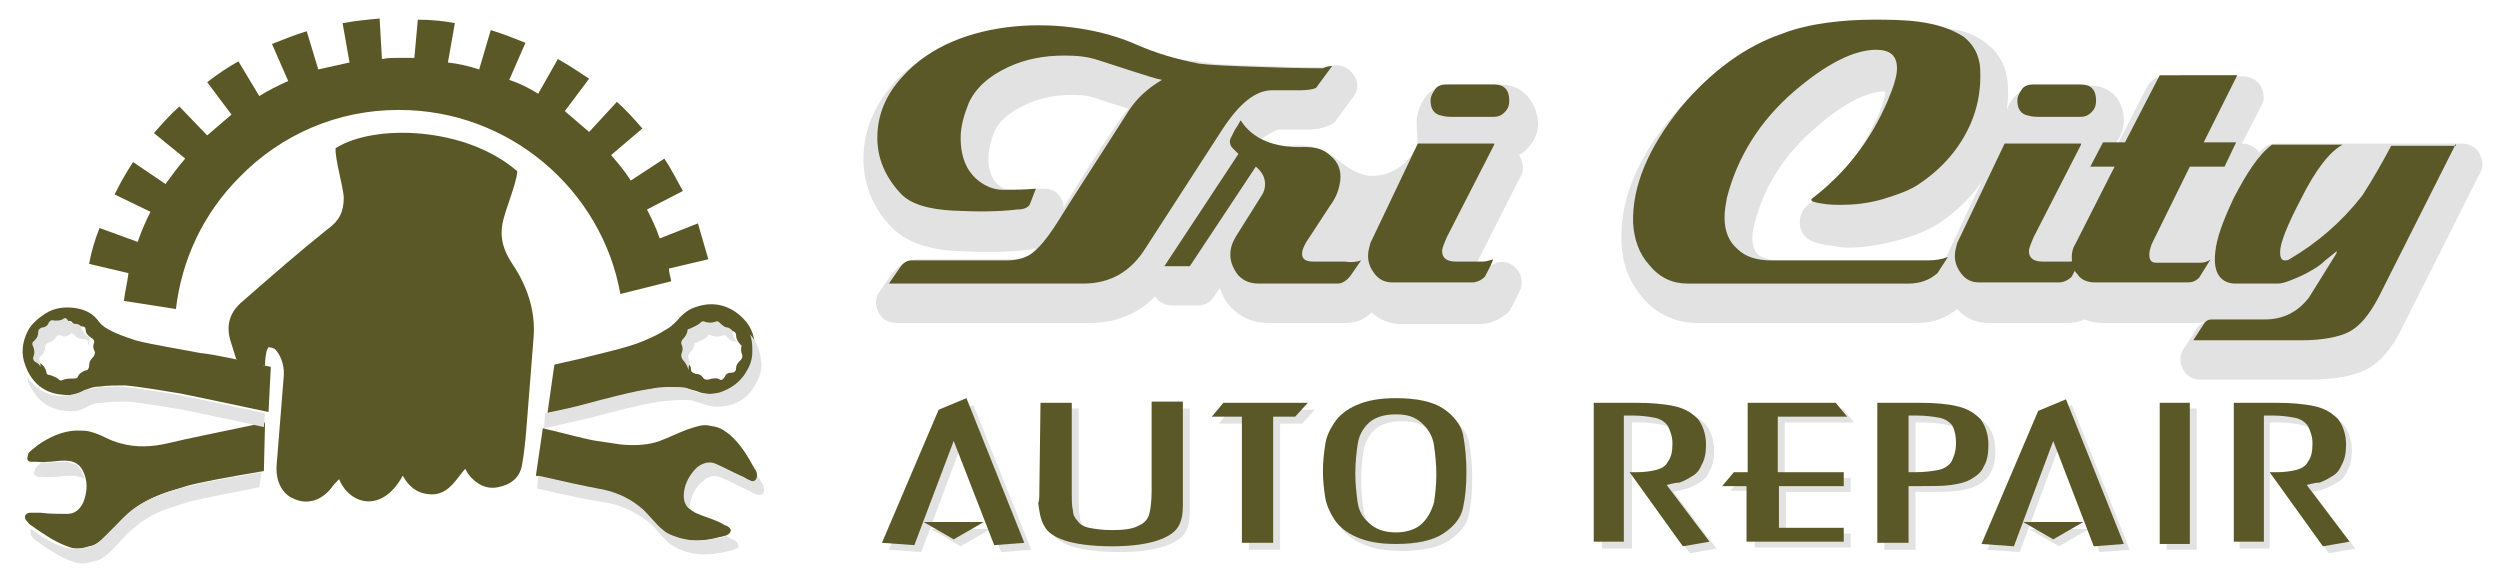 <?xml version="1.0" encoding="utf-8"?>
<!-- Generator: Adobe Illustrator 21.0.0, SVG Export Plug-In . SVG Version: 6.00 Build 0)  -->
<svg version="1.1" id="Layer_1" xmlns="http://www.w3.org/2000/svg" xmlns:xlink="http://www.w3.org/1999/xlink" x="0px" y="0px"
	 width="216px" height="50.7px" viewBox="0 0 216 50.7" style="enable-background:new 0 0 216 50.7;" xml:space="preserve">
<style type="text/css">
	.st0{fill:#5A5827;}
	.st1{fill-rule:evenodd;clip-rule:evenodd;fill:#5A5827;}
	.st2{fill:#E2E2E2;}
</style>
<g>
	<path class="st0" d="M10.7,26l4.5,0.7c0.5-4.3,2.4-8.3,5.5-11.4c3.6-3.7,8.5-5.8,13.7-5.8l0.1,0c9.5,0,17.5,6.9,19.1,15.9l4.4-1.1
		c-0.1-0.4-0.2-0.8-0.2-1.1l3.4-0.8c-0.3-1-0.6-2.1-0.9-3.1L57,20.6c-0.3-0.9-0.7-1.7-1.1-2.5l3.1-1.6c-0.5-0.9-1-1.9-1.6-2.8
		l-2.9,1.9c-0.5-0.8-1.1-1.5-1.7-2.2l2.7-2.3c-0.7-0.8-1.4-1.6-2.2-2.3l-2.4,2.6c-0.7-0.6-1.4-1.2-2.1-1.8l2.1-2.8
		c-0.9-0.6-1.8-1.2-2.7-1.7l-1.7,3c-0.8-0.5-1.6-0.9-2.5-1.2l1.4-3.2c-1-0.4-2-0.8-3-1.1l-1,3.4c-0.9-0.3-1.8-0.5-2.7-0.6l0.6-3.4
		c-1-0.2-2.1-0.3-3.2-0.3L35.8,5c-0.4,0-0.8,0-1.2,0l-0.2,0c-0.5,0-0.9,0-1.4,0.1l-0.2-3.5c-1.1,0.1-2.1,0.2-3.2,0.4l0.6,3.4
		c-0.9,0.2-1.8,0.4-2.7,0.6l-1-3.3c-1,0.3-2,0.7-3,1.1L24.9,7c-0.9,0.4-1.7,0.8-2.5,1.3l-1.8-3c-0.9,0.5-1.8,1.1-2.7,1.8l2.1,2.8
		c-0.7,0.6-1.4,1.2-2.1,1.8l-2.4-2.5c-0.8,0.7-1.5,1.5-2.2,2.3l2.7,2.2c-0.6,0.7-1.2,1.5-1.7,2.2L11.5,14c-0.6,0.9-1.1,1.8-1.6,2.8
		l3.1,1.5c-0.4,0.8-0.8,1.7-1.1,2.6l-3.3-1.2c-0.4,1-0.7,2-0.9,3.1l3.4,0.8C11,24.4,10.8,25.2,10.7,26z"/>
	<path class="st1" d="M22.9,31.6c0-0.1,0-0.6,0.1-1.1c0-0.2,0.2-0.5,0.2-0.5c0.2,0,0.5,0.1,0.6,0.2c0.6,0.7,0.8,1.6,0.7,2.5
		c-0.2,2.5-0.4,5-0.6,7.5c-0.1,1.4,0.5,2.5,1.5,2.9c1.1,0.5,2.3,0.2,3.2-0.9c0.2-0.3,0.4-0.5,0.7-0.8c0.9,2.2,3.7,3,5.5-0.3
		c0.6,1.1,1.5,1.7,2.8,1.6c1.3-0.2,1.8-1.3,2.6-2.2c0.1,0.2,0.2,0.4,0.3,0.5c0.6,0.8,1.5,1.3,2.5,1.1c1.1-0.2,1.9-0.8,2.1-1.9
		c0.2-1.1,0.3-2.2,0.4-3.4c0.2-2.5,0.4-5,0.6-7.6c0.2-2.4-0.6-4.6-1.9-6.5c-0.7-1.1-1-2.1-0.8-3.3c0.2-1.2,1.2-3.4,1.3-4.6
		c-4.5-3.9-12.4-4.1-15.7-2c-0.1,0.8,0.7,3.5,0.7,4.3c0,1.2-0.4,2-1.4,2.7c-2.5,2-4.9,4.1-7.3,6.2c-1.1,0.9-1.5,2-1.1,3.4
		c0.2,0.6,0.3,1,0.5,1.6c0.1,0.2,0.3,0.4,0.4,0.4C21.6,31.3,22.1,31.5,22.9,31.6z"/>
	<g>
		<path class="st0" d="M64.2,27.5c-1.1-1.1-2.5-1.5-4-1c-0.7,0.2-1.2,0.6-1.7,1.2c-0.3,0.3-0.6,0.6-1,0.8c-0.6,0.4-1.3,0.7-2,1
			c-1.2,0.5-3.4,1-4.6,1.3c-0.7,0.2-1.7,0.4-3,0.7l-0.6,4.2c1.5-0.3,2.8-0.6,3.5-0.8c1.5-0.4,4.1-1.1,5.6-1.3
			c0.9-0.1,1.9-0.2,2.8-0.1c0.3,0.1,0.6,0.2,1,0.3c0.7,0.3,1.5,0.3,2.2,0.1c0.9-0.2,1.6-0.7,2.1-1.5c0.4-0.6,0.7-1.3,0.7-2
			C65.3,29.3,65,28.3,64.2,27.5z M64.1,29.8c-0.1,0.3-0.1,0.5,0,0.8c0.1,0.2,0,0.4-0.1,0.5c-0.2,0.2-0.4,0.4-0.4,0.7
			c0,0.3-0.2,0.4-0.4,0.4c-0.3,0-0.5,0.1-0.6,0.4c-0.1,0.1-0.2,0.3-0.4,0.2c-0.3-0.2-0.7-0.1-1,0c-0.2,0-0.3,0-0.4-0.1
			c-0.2-0.3-0.4-0.4-0.7-0.4c-0.2-0.1-0.4-0.1-0.4-0.4c0-0.3-0.2-0.5-0.4-0.6c-0.2-0.2-0.2-0.3-0.1-0.5c0.1-0.2,0.1-0.5,0-0.7
			c-0.1-0.2,0-0.4,0.1-0.5c0.2-0.2,0.4-0.5,0.4-0.8c0-0.1,0.1-0.1,0.2-0.1c0.2-0.1,0.7-0.3,0.9-0.5c0.1-0.2,0.2-0.2,0.4-0.1
			c0.3,0.1,0.6,0.1,0.9,0c0.2-0.1,0.3,0,0.4,0.1c0.2,0.2,0.4,0.4,0.7,0.4c0.2,0,0.4,0.1,0.4,0.4c0,0.3,0.2,0.6,0.4,0.8
			c0,0,0.1,0.1,0.1,0.1C64.1,29.6,64.1,29.7,64.1,29.8z"/>
		<path class="st0" d="M22.9,36.5c-3.7,0.8-6.8,1.4-8.4,1.8c-1.3,0.3-2.7,0.4-4.1,0c-0.4-0.1-0.9-0.3-1.3-0.5
			c-0.4-0.2-0.9-0.4-1.3-0.5c-0.3-0.1-0.7-0.1-1.1-0.1c-1.3,0-2.5,0.6-3.5,1.3c-0.2,0.2-0.4,0.3-0.6,0.5c-0.1,0.1-0.2,0.2-0.2,0.4
			c-0.1,0.3,0,0.5,0.3,0.5c0.2,0,0.3,0,0.5,0c0.8,0.1,1.6-0.1,2.4-0.1c0.8,0,1.4,0.3,1.7,1.2c0.3,0.8,0.2,1.6-0.1,2.4
			c-0.3,0.6-0.7,1-1.4,1c-0.8,0-1.5,0-2.3-0.1c-0.3,0-0.6,0-0.9,0c-0.4,0-0.6,0.4-0.3,0.7c0.1,0.1,0.2,0.3,0.4,0.4
			c1,0.7,2,1.4,3.1,1.8c0.5,0.2,1,0.3,1.9,0c0.7-0.1,1.2-0.6,1.7-1.1c0.6-0.6,1.1-1.3,1.8-1.8c0.9-0.8,1.9-1.3,3-1.7
			c0.6-0.2,1.3-0.4,1.9-0.6c1-0.3,3.7-0.8,6.7-1.3L22.9,36.5z"/>
	</g>
	<g>
		<path class="st2" d="M3.3,41.2c0.2,0,0.3,0,0.5,0c0.8,0.1,1.6-0.1,2.4-0.1c0.4,0,0.8,0.1,1.1,0.3c0-0.1,0-0.2-0.1-0.3
			c-0.3-0.9-0.9-1.2-1.7-1.2c-0.7,0-1.3,0.1-2,0.1c-0.1,0.1-0.2,0.2-0.3,0.3C3.1,40.4,3,40.5,3,40.7C2.8,40.9,3,41.1,3.3,41.2z"/>
		<path class="st2" d="M59,31.1c0.2,0.2,0.3,0.4,0.4,0.6c0,0.1,0.1,0.2,0.1,0.3c0-0.1,0-0.2,0-0.3c0.1-0.2,0.1-0.5,0-0.7
			c-0.1-0.2,0-0.4,0.1-0.5c0.2-0.2,0.4-0.5,0.4-0.8c0-0.1,0.1-0.1,0.2-0.1c0.2-0.1,0.7-0.3,0.9-0.5c0.1-0.2,0.2-0.2,0.4-0.1
			c0.3,0.1,0.6,0.1,0.9,0c0.2-0.1,0.3,0,0.4,0.1c0.2,0.2,0.4,0.4,0.7,0.4c0.1,0,0.2,0.1,0.3,0.1c0,0,0,0,0,0c0,0-0.1-0.1-0.1-0.1
			c-0.3-0.2-0.4-0.5-0.4-0.8c0-0.2-0.2-0.3-0.4-0.4c-0.3,0-0.5-0.2-0.7-0.4c-0.1-0.1-0.2-0.2-0.4-0.1c-0.3,0.1-0.6,0.1-0.9,0
			c-0.2-0.1-0.3,0-0.4,0.1c-0.2,0.2-0.7,0.4-0.9,0.5c-0.1,0-0.2,0.1-0.2,0.1c0,0.3-0.2,0.6-0.4,0.8c-0.1,0.1-0.2,0.3-0.1,0.5
			c0.1,0.2,0.1,0.5,0,0.7C58.8,30.8,58.9,30.9,59,31.1z"/>
		<path class="st2" d="M64.8,28.9c0.2,0.5,0.2,1,0.2,1.5c0,0.8-0.3,1.4-0.7,2c-0.5,0.7-1.2,1.2-2.1,1.5c-0.7,0.2-1.5,0.2-2.2-0.1
			c-0.3-0.1-0.6-0.3-1-0.3c-0.9-0.1-1.9-0.1-2.8,0.1c-1.5,0.2-4.1,0.9-5.6,1.3c-0.7,0.2-2,0.5-3.5,0.8L47,37c1.9-0.4,3.5-0.8,4.4-1
			c1.5-0.4,4.1-1.1,5.6-1.3c0.9-0.1,1.9-0.2,2.8-0.1c0.3,0.1,0.6,0.2,1,0.3c0.7,0.3,1.5,0.3,2.2,0.1c0.9-0.2,1.6-0.7,2.1-1.5
			c0.4-0.6,0.7-1.3,0.7-2C65.7,30.5,65.5,29.6,64.8,28.9z"/>
		<path class="st2" d="M22.6,40.8c-2.9,0.5-5.7,1-6.7,1.3c-0.7,0.2-1.3,0.3-1.9,0.6c-1.1,0.4-2.1,0.9-3,1.7
			c-0.6,0.6-1.2,1.2-1.8,1.8c-0.5,0.5-1,1-1.7,1.1c-0.8,0.2-1.4,0.1-1.9,0c-1-0.3-2-0.9-2.9-1.6c-0.1,0.1-0.1,0.4,0,0.6
			c0.1,0.1,0.2,0.3,0.4,0.4c1,0.7,2,1.4,3.1,1.8c0.5,0.2,1,0.3,1.9,0c0.7-0.1,1.2-0.6,1.7-1.1c0.6-0.6,1.1-1.3,1.8-1.8
			c0.9-0.8,1.9-1.3,3-1.7c0.6-0.2,1.3-0.4,1.9-0.6c0.9-0.2,3.3-0.7,5.9-1.2L22.6,40.8z"/>
	</g>
	<g>
		<path class="st0" d="M23.4,31.7c-2.7-0.6-5-1.1-6.1-1.2c-1.5-0.3-4.1-0.7-5.6-1.1c-0.9-0.3-1.8-0.6-2.6-1.1
			c-0.3-0.2-0.5-0.4-0.7-0.7c-0.5-0.6-1.2-0.9-2-1c-0.9-0.1-1.7,0-2.5,0.5c-0.6,0.4-1.2,0.9-1.5,1.5c-0.5,1-0.6,2-0.2,3
			C2.7,33,3.8,34,5.4,34.1c0.7,0.1,1.4,0,2-0.4c0.4-0.2,0.8-0.3,1.2-0.3c0.7-0.1,1.5-0.1,2.2-0.1c1.2,0.1,3.6,0.5,4.8,0.7
			c1.5,0.3,4.3,0.9,7.6,1.6L23.4,31.7z M8,30.9c-0.2,0.2-0.3,0.4-0.3,0.7c0,0.2-0.1,0.4-0.3,0.4c-0.3,0.1-0.6,0.3-0.7,0.6
			c0,0-0.1,0.1-0.2,0.1c-0.2,0-0.8,0-1,0.1c-0.2,0.1-0.3,0.1-0.4,0c-0.2-0.2-0.5-0.3-0.8-0.4c-0.2,0-0.3-0.1-0.3-0.3
			c-0.1-0.3-0.2-0.5-0.5-0.7c-0.2-0.1-0.3-0.3-0.2-0.5c0.1-0.3,0.1-0.6-0.1-0.9c0,0,0-0.1,0-0.2c0.1-0.1,0.1-0.2,0.2-0.2
			c0.2-0.2,0.3-0.4,0.3-0.7c0-0.2,0.1-0.3,0.3-0.4c0.3-0.1,0.5-0.2,0.6-0.4c0.1-0.2,0.3-0.3,0.5-0.2c0.2,0.1,0.5,0.1,0.7-0.1
			c0.1-0.1,0.3-0.1,0.4,0c0.2,0.3,0.5,0.4,0.9,0.4c0.2,0,0.3,0.1,0.3,0.3c0,0.3,0.2,0.5,0.5,0.7c0.2,0.1,0.3,0.3,0.2,0.5
			c-0.1,0.3,0,0.5,0.1,0.7C8.2,30.5,8.2,30.7,8,30.9z"/>
		<path class="st0" d="M65.4,41c0-0.2-0.1-0.4-0.2-0.5c-0.6-1.1-1.2-2.1-2.1-2.9c-0.4-0.3-0.8-0.7-1.7-0.8c-0.7-0.2-1.3,0.1-2,0.3
			c-0.8,0.3-1.6,0.7-2.4,1c-1.1,0.4-2.3,0.4-3.4,0.3c-0.7-0.1-1.3-0.2-2-0.3c-0.8-0.1-2.6-0.6-4.7-1.1l-0.6,4.1
			c2.2,0.5,3.9,0.9,5.1,1.1c1.4,0.3,2.6,0.8,3.7,1.6c0.4,0.3,0.7,0.6,1,1c0.3,0.3,0.6,0.7,1,1c0.3,0.2,0.6,0.4,0.9,0.5
			c1.2,0.5,2.5,0.5,3.8,0.2c0.3-0.1,0.5-0.1,0.8-0.2c0.1,0,0.3-0.1,0.4-0.2c0.2-0.2,0.2-0.4-0.1-0.6c-0.1-0.1-0.3-0.1-0.4-0.2
			c-0.7-0.4-1.5-0.6-2.2-0.9c-0.8-0.3-1.2-0.9-1.1-1.8c0.1-0.9,0.5-1.6,1.1-2.1c0.5-0.5,1.1-0.6,1.7-0.3c0.7,0.3,1.4,0.7,2.1,1
			c0.3,0.1,0.5,0.3,0.8,0.4C65.2,41.7,65.5,41.4,65.4,41z"/>
	</g>
	<g>
		<path class="st2" d="M2.9,30.8c-0.1,0.2,0,0.4,0.2,0.5c0.2,0.1,0.3,0.2,0.4,0.4c0-0.2,0-0.4-0.1-0.6c0,0,0-0.1,0-0.2
			c0.1-0.1,0.1-0.2,0.2-0.2c0.2-0.2,0.3-0.4,0.3-0.7c0-0.2,0.1-0.3,0.3-0.4c0.3-0.1,0.5-0.2,0.6-0.4C4.9,29,5.1,28.9,5.3,29
			c0.2,0.1,0.5,0.1,0.7-0.1c0.1-0.1,0.3-0.1,0.4,0c0.2,0.3,0.5,0.4,0.9,0.4c0.2,0,0.3,0.1,0.3,0.3c0,0.1,0,0.2,0.1,0.2
			c0-0.1,0-0.2,0-0.3c0.1-0.2,0-0.4-0.2-0.5c-0.2-0.2-0.4-0.4-0.5-0.7c0-0.2-0.1-0.2-0.3-0.3c-0.3,0-0.7-0.1-0.9-0.4
			c-0.1-0.2-0.3-0.1-0.4,0c-0.2,0.1-0.5,0.1-0.7,0.1c-0.2-0.1-0.4,0-0.5,0.2c-0.1,0.3-0.4,0.4-0.6,0.4c-0.2,0.1-0.3,0.2-0.3,0.4
			c0,0.3-0.1,0.5-0.3,0.7c-0.1,0.1-0.1,0.1-0.2,0.2c0,0.1,0,0.1,0,0.2C3,30.2,3,30.5,2.9,30.8z"/>
		<path class="st2" d="M22.9,35.7c-3.3-0.7-6-1.3-7.6-1.6c-1.2-0.2-3.5-0.6-4.8-0.7c-0.7,0-1.5,0-2.2,0.1c-0.4,0.1-0.9,0.1-1.2,0.3
			c-0.6,0.3-1.3,0.4-2,0.4c-1.3-0.1-2.2-0.8-2.8-1.7c0,0.1,0.1,0.2,0.1,0.4c0.6,1.5,1.6,2.4,3.2,2.6c0.7,0.1,1.4,0,2-0.4
			c0.4-0.2,0.8-0.3,1.2-0.3c0.7-0.1,1.5-0.1,2.2-0.1c1.2,0.1,3.6,0.5,4.8,0.7c1.4,0.3,3.9,0.8,7,1.5L22.9,35.7z"/>
		<path class="st2" d="M63.5,46.7c-0.1-0.1-0.3-0.1-0.4-0.2c-0.1-0.1-0.3-0.1-0.4-0.2c-0.2,0.1-0.5,0.2-0.7,0.2
			c-1.3,0.3-2.5,0.3-3.8-0.2c-0.3-0.1-0.7-0.3-0.9-0.5c-0.4-0.3-0.7-0.7-1-1c-0.3-0.3-0.6-0.7-1-1c-1.1-0.9-2.4-1.4-3.7-1.6
			c-1.1-0.2-2.9-0.6-5.1-1.1l-0.1,1.1c2.5,0.6,4.5,1,5.8,1.2c1.4,0.2,2.6,0.8,3.7,1.6c0.4,0.3,0.7,0.6,1,1c0.3,0.3,0.6,0.7,1,1
			c0.3,0.2,0.6,0.4,0.9,0.5c1.2,0.5,2.5,0.5,3.8,0.2c0.3-0.1,0.5-0.1,0.8-0.2c0.1-0.1,0.3-0.1,0.4-0.2
			C63.8,47.1,63.8,46.9,63.5,46.7z"/>
		<path class="st2" d="M66,42.2c0-0.2-0.1-0.4-0.2-0.5c-0.1-0.2-0.2-0.4-0.4-0.6c0,0.4-0.3,0.6-0.6,0.4c-0.3-0.1-0.5-0.3-0.8-0.4
			c-0.7-0.3-1.4-0.7-2.1-1c-0.6-0.3-1.2-0.1-1.7,0.3c-0.6,0.6-1,1.3-1.1,2.1c-0.1,0.7,0.1,1.2,0.5,1.5c0-0.1,0-0.2,0-0.3
			c0.1-0.9,0.5-1.6,1.1-2.1c0.5-0.5,1.1-0.6,1.7-0.3c0.7,0.3,1.4,0.7,2.1,1c0.3,0.1,0.5,0.3,0.8,0.4C65.8,42.9,66.1,42.6,66,42.2z"
			/>
	</g>
</g>
<g>
	<g>
		<path class="st2" d="M129.8,7.3C129.8,7.3,129.8,7.3,129.8,7.3l-4.3,0c-0.9,0-1.6,0.3-2.2,0.9c-0.5,0.6-0.8,1.3-0.9,2.1
			c0,0,0,0.1,0,0.1c0,0.8,0.1,2.1,0.1,2.1c-0.3,0.6-1.4,2.7-4,2.7c-1.5,0-3.3-1.7-3.3-1.7c-3.3-2.2-5.5,0.4-6.2-1.5
			c0.4-0.3,1.3-0.8,1.4-0.8h2.4c1.1,0,1.8-0.2,2.3-0.5c0.2-0.1,0.3-0.2,0.4-0.4l1.4-1.9c0.5-0.6,0.5-1.4,0-2
			c-0.4-0.6-1.2-0.9-1.9-0.7c-0.1,0-0.2,0.1-0.6,0.1c0,0-0.2,0-0.8,0c-0.8,0-2.2,0-4-0.1c-4.1-0.1-5.1-0.2-5.4-0.3
			c-1.8-0.3-3.8-0.2-5.3-0.9C97,3.7,94.9,3.1,92.6,3c-1.8,0-3.3-0.1-5-0.1c-1.1,0-2.3,0.3-3.5,0.6c-2.9,0.9-5.2,1.7-6.9,3.7
			c-1.7,2-2.6,4.1-2.6,6.5c0,2.2,0.8,4.3,2.5,6c1.2,1.2,3.1,1.9,5.8,2c2.1,0.1,4.1,0.1,5.8-0.1c0.3,0,0.6-0.1,0.8-0.2
			c-0.1,0.2-0.3,0.3-0.4,0.5c-0.2,0.2-0.6,0.5-1.4,0.5h-8.4c-0.6,0-1.6,0.3-2.4,1.5l-0.9,1.3c-0.4,0.5-0.4,1.2-0.1,1.8
			c0.3,0.6,0.9,0.9,1.5,0.9h16.8c2.2,0,4.2-0.8,5.6-2.3c0.3,0.5,0.9,0.8,1.5,0.8h2.2c0.6,0,1.1-0.3,1.4-0.8l0.5-0.7
			c0.2,0.6,0.5,1.2,1,1.7c0.8,0.8,1.8,1.3,3.1,1.3h6.8c0.9,0,1.6-0.3,2.2-0.9c0.7,0.6,1.5,1,2.5,1h6.9c0.9,0,1.7-0.4,2.4-1
			c0.1-0.1,0.2-0.2,0.2-0.3c0.4-0.7,0.7-1.3,0.9-1.8c0.2-0.6,0-1.4-0.5-1.8c-0.5-0.5-1.2-0.6-1.8-0.3c-0.1,0-0.2,0.1-0.2,0.1h-1.4
			l3.9-7.7c0.3-0.5,0.2-1.2-0.1-1.7c0-0.1-0.1-0.1-0.1-0.1c0.3-0.1,0.5-0.3,0.8-0.6c0.6-0.6,0.9-1.4,0.9-2.2
			C132.7,8.6,131.5,7.4,129.8,7.3z M96.7,10.4c-2,3-3.6,5.5-4.8,7.5c0-0.3-0.1-0.6-0.3-0.9c-0.3-0.5-0.9-0.7-1.4-0.7
			c-0.1,0-0.1,0-0.2,0c-1,0.1-1.9,0.1-2.6,0.1c-0.4,0-0.7-0.1-1-0.3c-0.4-0.3-1-0.9-1-2.4c0-0.8,0.2-1.5,0.5-2.3
			c0.4-0.9,1.3-1.7,2.6-2.3c1.2-0.6,2.6-0.9,4.1-0.9c0.9,0,1.7,0.1,2.4,0.4l2.5,0.8C97.2,9.7,97,10,96.7,10.4z"/>
		<path class="st2" d="M214.2,13.2c-0.3-0.5-0.9-0.8-1.5-0.8h-5.5v0h-7.3v0h-3.2c-0.4,0-0.8,0.1-1.1,0.4c-0.1,0.1-0.3,0.2-0.4,0.4
			c-0.3-0.5-0.9-0.8-1.5-0.8l1.7-3.3c0.3-0.5,0.2-1.2-0.1-1.7c-0.3-0.5-0.9-0.8-1.5-0.8H187c-0.7,0-1.2,0.4-1.5,0.9l-2.5,4.9h-0.2
			c0.4-0.6,0.7-1.2,0.7-2c0-1.8-1.2-3-2.9-3c0,0,0,0-0.1,0h-4.2c-0.9,0-1.6,0.3-2.2,0.9c-0.3,0.3-0.6,0.8-0.7,1.2
			c0-0.4,0.1-0.8,0.1-1.2c0-0.6,0-1.1-0.1-1.6c-0.2-1.3-0.9-2.4-2.1-3.2c-0.9-0.6-2-1-3.1-1v0c-0.3,0-1.3,0-5.8,0l-5.7,0
			c-0.8,0-1.7,0.2-2.6,0.5c-3.4,1.2-6.6,3.5-9.5,6.9c-3.2,3.8-4.7,7.5-4.5,11.2c0.1,1.8,0.7,3.3,1.8,4.6c1.2,1.4,2.8,2.2,4.7,2.2
			h19.1c1.3,0,2.4-0.4,3.4-1.2c0.7,0.8,1.6,1.2,2.7,1.2h6.9c0.5,0,1-0.1,1.4-0.3c0.5,0.2,1,0.3,1.6,0.3h8c0.3,0,0.6,0,0.8-0.1
			c-0.4,0.2-0.7,0.5-0.9,0.9l-0.9,1.4c-0.4,0.5-0.4,1.2-0.1,1.8c0.3,0.6,0.9,0.9,1.5,0.9h9.4c2.2,0,3.7-0.3,4.8-0.8
			c1.3-0.6,2.4-1.9,3.3-3.8l6.7-13.3C214.6,14.4,214.5,13.8,214.2,13.2z M172.3,13.4C172.3,13.4,172.3,13.5,172.3,13.4l-4.1,8.7
			c0,0.1-0.1,0.2-0.1,0.2c-0.3,0.1-0.6,0.2-1,0.2h-13.4c-0.8,0-1.4-0.2-1.8-0.5c-0.2-0.2-0.5-0.6-0.5-1.5c0-0.4,0.1-0.8,0.2-1.2
			c0.8-3.2,2.6-6,5.3-8.3c3-2.6,4.9-3.1,5.9-3.1c0,0,0.1,0,0.1,0c0,0.3-0.1,0.8-0.6,2c-1.4,3.2-3.5,5.8-6.1,7.8
			c-0.1,0.1-0.1,0.1-0.2,0.2c-0.3,0.3-0.5,0.8-0.5,1.3c0,1.7,1.8,1.9,2.5,2c0.7,0.1,1.2,0.2,1.7,0.2c1.2,0,2.6-0.2,4.1-0.6
			c1.6-0.4,2.8-0.9,3.7-1.5c2.3-1.5,3.9-3.5,5-5.8V13.4z"/>
	</g>
	<g>
		<path class="st0" d="M115.1,5.7l-1.4,1.9c-0.2,0.1-0.7,0.2-1.4,0.2h-2.4c-1.4,0-2.8,1.1-4.3,3.4L99,21.4c-1.3,2.1-3.1,3.1-5.4,3.1
			c-0.2,0-0.4,0-0.6,0H76.8l0.9-1.3c0.3-0.5,0.7-0.7,1-0.7H87c1.2,0,2.1-0.4,2.7-1.1c0.7-0.7,1.2-1.5,1.6-2.1
			c1.3-2.1,3.4-5.3,6.2-9.7c0.7-1.1,1.7-2,2.9-2.7c-0.6-0.1-1.4-0.4-2.4-0.7l-3.1-1c-0.9-0.3-1.8-0.4-2.9-0.4c-1.8,0-3.4,0.3-4.9,1
			c-1.7,0.8-2.8,1.8-3.4,3.1c-0.4,1-0.7,2-0.7,3c0,1.8,0.6,3.1,1.8,3.9c0.6,0.4,1.2,0.6,1.9,0.6c0.8,0,1.7,0,2.8-0.1L89,17.6
			c-0.1,0.3-0.5,0.5-1.1,0.5c-1.7,0.2-3.5,0.2-5.5,0.1c-2.2-0.1-3.8-0.6-4.6-1.5c-1.3-1.4-2-3-2-4.8c0-1.9,0.7-3.7,2.2-5.3
			c4.6-5.2,14.3-5.4,20.3-2.7c1.6,0.7,3.3,1.2,5.3,1.6c0.7,0.1,2.5,0.2,5.7,0.3c2.9,0.1,4.6,0.1,5,0.1
			C114.5,5.8,114.8,5.7,115.1,5.7z"/>
		<path class="st0" d="M117.6,22.5l-0.9,1.3c-0.3,0.4-0.7,0.7-1.1,0.7h-6.8c-0.8,0-1.3-0.2-1.8-0.7c-0.4-0.5-0.7-1.1-0.7-1.8
			c0-0.6,0.2-1.1,0.5-1.6l2.2-3.5c0.2-0.3,0.3-0.6,0.3-1c0-0.6-0.3-1.1-0.8-1.5l-5.7,8.6h-2.2l6.4-9.7l-0.5-0.5
			c-0.2-0.2-0.3-0.5-0.2-0.8c0.1-0.2,0.2-0.4,0.4-0.8c0.3-0.4,0.4-0.7,0.5-0.8c1,1.6,2.9,2.4,5.5,2.3c1,0,1.7,0.2,2.3,0.8
			c0.6,0.5,0.9,1.2,0.8,2.1c-0.1,0.7-0.3,1.4-0.9,2.2l-1.7,2.6c-0.5,0.7-0.7,1.2-0.7,1.5c0,0.5,0.3,0.7,1,0.7c0.6,0,1.5,0,2.7,0
			C116.9,22.7,117.3,22.6,117.6,22.5z"/>
		<path class="st0" d="M129.1,12.5l-4.1,8c-0.2,0.5-0.4,0.9-0.4,1.2c0,0.6,0.4,0.9,1.2,0.9h2.3c0.3,0,0.6-0.1,0.9-0.2
			c-0.1,0.4-0.4,0.9-0.7,1.5c-0.3,0.3-0.7,0.5-1.1,0.5h-6.9c-0.6,0-1.1-0.2-1.5-0.7c-0.4-0.5-0.6-1-0.6-1.6c0-0.4,0.1-0.7,0.2-1.1
			l4.1-8.6H129.1z M130.4,8.7c0,0.4-0.1,0.7-0.4,1c-0.3,0.3-0.6,0.4-1,0.4c-0.2,0-0.6,0-1.4,0c-0.7,0-1.3,0-1.7,0
			c-0.6,0-1,0-1.3-0.1c-0.7-0.1-1-0.6-1-1.3c0-0.4,0.2-0.7,0.4-1c0.2-0.3,0.6-0.4,0.9-0.4c0.3,0,0.9,0,2.1,0c1.6,0,2.3,0,2.1,0
			C130,7.3,130.4,7.8,130.4,8.7z"/>
		<path class="st0" d="M171,5.3c0.1,0.4,0.1,0.8,0.1,1.3c0,1.5-0.3,2.8-0.8,4c-0.9,2.1-2.4,3.9-4.5,5.3c-0.7,0.5-1.8,0.9-3.1,1.3
			c-1.4,0.4-2.6,0.5-3.7,0.5c-0.4,0-0.9,0-1.5-0.1c-0.7-0.1-1-0.2-1-0.3c0,0,0,0,0-0.1c2.9-2.2,5.1-5,6.6-8.5
			c0.5-1.2,0.8-2.1,0.8-2.8c0-1.1-0.6-1.6-1.8-1.6c-1.9,0-4.3,1.2-7.1,3.6c-3,2.6-4.9,5.7-5.8,9.2c-0.1,0.6-0.2,1.1-0.2,1.7
			c0,1.2,0.4,2.1,1.1,2.7c0.7,0.7,1.7,1,3,1h13.4c0.7,0,1.3-0.1,1.8-0.3l-0.9,1.4c-0.7,0.6-1.5,0.9-2.5,0.9h-19.1
			c-1.3,0-2.4-0.5-3.3-1.6c-0.9-1-1.3-2.2-1.4-3.6c-0.1-3.2,1.3-6.5,4.1-10c2.7-3.2,5.6-5.3,8.8-6.4c2.3-0.9,5.4-1.2,7.8-1.2
			c2.6,0,5.6,0,7.9,1.5C170.4,3.8,170.8,4.4,171,5.3z"/>
		<path class="st0" d="M179.8,12.5l-4.1,8c-0.2,0.5-0.4,0.9-0.4,1.2c0,0.6,0.4,0.9,1.2,0.9h2.3c0.3,0,0.6-0.1,0.9-0.2
			c-0.1,0.4-0.4,0.9-0.7,1.5c-0.3,0.3-0.7,0.5-1.1,0.5H171c-0.6,0-1.1-0.2-1.5-0.7c-0.4-0.5-0.6-1-0.6-1.6c0-0.4,0.1-0.7,0.2-1.1
			l4.1-8.6H179.8z M181.1,8.7c0,0.4-0.1,0.7-0.4,1c-0.3,0.3-0.6,0.4-1,0.4c-0.2,0-0.6,0-1.4,0c-0.7,0-1.3,0-1.7,0
			c-0.6,0-1,0-1.3-0.1c-0.7-0.1-1-0.6-1-1.3c0-0.4,0.2-0.7,0.4-1c0.2-0.3,0.6-0.4,0.9-0.4c0.3,0,1,0,2.1,0c1.6,0,2.3,0,2.1,0
			C180.7,7.3,181.1,7.8,181.1,8.7z"/>
		<path class="st0" d="M193.3,6.5l-2.9,5.8h2.8l-1,2.1h-3l-3.3,6.7c-0.1,0.3-0.2,0.6-0.2,0.9c0,0.5,0.2,0.7,0.6,0.7h3.8
			c0.3,0,0.7-0.1,0.9-0.3l-1,1.6c-0.3,0.3-0.6,0.4-1,0.4h-8c-0.6,0-1.2-0.2-1.5-0.7c-0.4-0.4-0.5-0.9-0.5-1.5c0-0.4,0.1-0.8,0.3-1.1
			l3.4-6.7h-2.1l1.1-2.1h1.9l3-5.8H193.3z"/>
		<path class="st0" d="M212.2,12.4l-6.7,13.3c-0.8,1.5-1.6,2.5-2.6,3c-0.8,0.4-2.2,0.7-4,0.7h-9.4l0.9-1.4c0.2-0.3,0.4-0.4,0.7-0.4
			h4.6c1.5,0,2.8-0.6,3.8-1.9l2.3-3.7c0.1-0.1,0.1-0.3,0.1-0.3l-1,0.8c-0.5,0.5-1.2,0.9-2,1.3c-0.9,0.4-1.6,0.7-2.1,0.7
			c-0.1,0-0.8,0-1.9,0c-1.2,0-1.8,0-1.9,0c-1.2-0.1-1.8-1-1.6-2.7c0.1-1.2,0.7-2.8,1.6-4.7c1.1-2.1,2.1-3.7,3.3-4.6h6.1
			c-1.1,0.6-2.3,2.1-3.6,4.7c-1.2,2.3-1.8,3.8-1.8,4.6c0,0.4,0.1,0.7,0.4,0.7c0.1,0,0.3,0,0.4-0.1c2.4-1.4,4.5-3.2,6.3-5.5
			c0.9-1.4,1.7-2.8,2.5-4.3H212.2z"/>
	</g>
	<g>
		<path class="st2" d="M83,38.6l-3.4,9.1l-2.8-0.2L81.7,36l2.4-1l5,12.5l-2.6,0.2L83,38.6z M83,47.2l-2.6-1.5h5.2L83,47.2z"/>
		<path class="st2" d="M102.8,35.3V43v1.2c0,0.7-0.1,1.3-0.4,1.8c-0.3,0.5-0.9,0.9-1.8,1.2c-0.9,0.3-2.2,0.5-3.9,0.5
			c-1.8,0-3.2-0.2-4.1-0.5c-0.9-0.3-1.5-0.7-1.8-1.3c-0.3-0.5-0.4-1.2-0.5-1.9c0.1-0.3,0.1-0.6,0.1-1.1l0.1-7.6h2.7v7.7
			c0,0.7,0,1.2,0.1,1.6c0,0.4,0.2,0.7,0.4,1c0.2,0.3,0.5,0.5,1,0.6c0.5,0.1,1.1,0.2,2,0.2c1,0,1.8-0.1,2.3-0.4
			c0.5-0.2,0.8-0.6,0.9-1c0.1-0.4,0.2-1.1,0.2-2v-7.7H102.8z"/>
		<path class="st2" d="M110.6,36.6v10.9h-2.7V36.6h-2.6l1-1.2h7.3l-1.1,1.2H110.6z"/>
		<path class="st2" d="M127.2,41.4c0,1.2-0.1,2.2-0.3,3.1c-0.2,0.9-0.8,1.6-1.7,2.2c-0.9,0.6-2.3,0.9-4.1,0.9
			c-1.4,0-2.5-0.2-3.4-0.6c-0.9-0.4-1.5-0.9-1.9-1.5c-0.4-0.6-0.7-1.3-0.8-1.9c-0.1-0.7-0.2-1.4-0.2-2.3c0-0.9,0.1-1.6,0.2-2.3
			c0.1-0.7,0.4-1.3,0.8-1.9c0.4-0.6,1-1.1,1.9-1.5c0.9-0.4,2-0.6,3.4-0.6c1.8,0,3.2,0.3,4.1,0.9c0.9,0.6,1.5,1.4,1.7,2.2
			C127.1,39.2,127.2,40.2,127.2,41.4z M121.1,36.4L121.1,36.4c-1.1,0-1.9,0.3-2.4,0.8c-0.5,0.5-0.8,1.1-0.9,1.8
			c-0.1,0.7-0.2,1.5-0.2,2.5c0,0.9,0.1,1.8,0.2,2.5c0.1,0.7,0.4,1.3,1,1.8c0.5,0.5,1.3,0.8,2.3,0.8c1,0,1.8-0.3,2.3-0.8
			c0.5-0.5,0.8-1.1,1-1.8c0.1-0.7,0.2-1.5,0.2-2.4c0-0.9-0.1-1.8-0.2-2.5c-0.1-0.7-0.4-1.3-0.9-1.8
			C122.9,36.6,122.2,36.4,121.1,36.4z"/>
		<path class="st2" d="M145,42.4l-0.4,0.1l3.7,4.9l-2.3,0.4l-4.6-6.4h0.6c0.7,0,1.3-0.1,1.7-0.2c0.4-0.1,0.8-0.3,1-0.7
			c0.3-0.4,0.4-0.9,0.4-1.6c0-0.6-0.2-1.1-0.4-1.5c-0.2-0.3-0.6-0.6-1.1-0.7c-0.5-0.1-1.2-0.2-2-0.2H141v10.9h-2.6V35.3h3.6
			c1.4,0,2.5,0.1,3.4,0.3c0.9,0.2,1.5,0.6,2,1.1c0.4,0.5,0.7,1.3,0.7,2.2c0,0.7-0.1,1.3-0.4,1.8c-0.2,0.5-0.5,0.8-0.9,1
			c-0.3,0.2-0.7,0.4-1,0.5C145.3,42.3,145.1,42.4,145,42.4z"/>
		<path class="st2" d="M151.5,35.3h7.7l1,1.2h-6v4.8h5.7v1.2h-5.6v3.6h5.6v1.2h-8.3v-4.9h-2.1l1-1.2h1.2V35.3z"/>
		<path class="st2" d="M165.4,47.5h-2.6V35.3h3.6c1.4,0,2.5,0.1,3.3,0.3c0.9,0.2,1.5,0.6,2,1.1c0.4,0.5,0.7,1.3,0.7,2.2
			c0,0.8-0.1,1.4-0.4,1.9c-0.2,0.5-0.6,0.8-1.1,1.1c-0.5,0.3-1.1,0.4-1.7,0.5c-0.7,0.1-1.6,0.1-2.6,0.1h-1.1V47.5z M165.4,41.4h0.6
			c0.9,0,1.6-0.1,2.1-0.2c0.5-0.1,0.9-0.4,1.1-0.7c0.2-0.4,0.4-0.9,0.4-1.6c0-0.6-0.1-1.1-0.3-1.5c-0.2-0.3-0.6-0.6-1.1-0.7
			c-0.5-0.1-1.2-0.2-2.1-0.2h-0.6V41.4z"/>
		<path class="st2" d="M177.9,38.6l-3.4,9.1l-2.8-0.2l4.9-11.5l2.4-1l5,12.5l-2.6,0.2L177.9,38.6z M177.9,47.2l-2.6-1.5h5.2
			L177.9,47.2z"/>
		<path class="st2" d="M187.2,35.3h2.6v12.2h-2.6V35.3z"/>
		<path class="st2" d="M200.2,42.4l-0.4,0.1l3.7,4.9l-2.3,0.4l-4.6-6.4h0.6c0.7,0,1.3-0.1,1.7-0.2c0.4-0.1,0.8-0.3,1-0.7
			c0.3-0.4,0.4-0.9,0.4-1.6c0-0.6-0.2-1.1-0.4-1.5c-0.2-0.3-0.6-0.6-1.1-0.7c-0.5-0.1-1.2-0.2-2-0.2h-0.7v10.9h-2.6V35.3h3.6
			c1.4,0,2.5,0.1,3.4,0.3c0.9,0.2,1.5,0.6,2,1.1c0.4,0.5,0.7,1.3,0.7,2.2c0,0.7-0.1,1.3-0.4,1.8c-0.2,0.5-0.5,0.8-0.9,1
			c-0.3,0.2-0.7,0.4-1,0.5C200.6,42.3,200.4,42.4,200.2,42.4z"/>
	</g>
	<g>
		<path class="st0" d="M82.4,38.1L79,47.1l-2.8-0.2l4.9-11.5l2.4-1l5,12.5l-2.6,0.2L82.4,38.1z M82.4,46.6l-2.6-1.5H85L82.4,46.6z"
			/>
		<path class="st0" d="M102.2,34.8v7.7v1.2c0,0.7-0.1,1.3-0.4,1.8c-0.3,0.5-0.9,0.9-1.8,1.2c-0.9,0.3-2.2,0.5-3.9,0.5
			c-1.8,0-3.2-0.2-4.1-0.5c-0.9-0.3-1.5-0.7-1.8-1.3c-0.3-0.5-0.4-1.2-0.5-1.9c0.1-0.3,0.1-0.6,0.1-1.1l0.1-7.6h2.7v7.7
			c0,0.7,0,1.2,0.1,1.6c0,0.4,0.2,0.7,0.4,0.9c0.2,0.3,0.5,0.5,1,0.6c0.5,0.1,1.1,0.2,2,0.2c1,0,1.8-0.1,2.3-0.4
			c0.5-0.2,0.8-0.6,0.9-1c0.1-0.4,0.2-1.1,0.2-2v-7.7H102.2z"/>
		<path class="st0" d="M110,36v10.9h-2.7V36h-2.6l1-1.2h7.3l-1.1,1.2H110z"/>
		<path class="st0" d="M126.7,40.8c0,1.2-0.1,2.2-0.3,3.1c-0.2,0.9-0.8,1.6-1.7,2.2c-0.9,0.6-2.3,0.9-4.1,0.9
			c-1.4,0-2.5-0.2-3.4-0.6c-0.9-0.4-1.5-0.9-1.9-1.5c-0.4-0.6-0.7-1.3-0.8-1.9c-0.1-0.7-0.2-1.4-0.2-2.3c0-0.9,0.1-1.6,0.2-2.3
			c0.1-0.7,0.4-1.3,0.8-1.9c0.4-0.6,1-1.1,1.9-1.5c0.9-0.4,2-0.6,3.4-0.6c1.8,0,3.2,0.3,4.1,0.9c0.9,0.6,1.5,1.4,1.7,2.2
			C126.6,38.6,126.7,39.6,126.7,40.8z M120.6,35.8L120.6,35.8c-1.1,0-1.9,0.3-2.4,0.8c-0.5,0.5-0.8,1.1-0.9,1.8
			c-0.1,0.7-0.2,1.5-0.2,2.5c0,0.9,0.1,1.8,0.2,2.5c0.1,0.7,0.4,1.3,1,1.8c0.5,0.5,1.3,0.8,2.3,0.8c1,0,1.8-0.3,2.3-0.8
			c0.5-0.5,0.8-1.1,1-1.8c0.1-0.7,0.2-1.5,0.2-2.4c0-0.9-0.1-1.8-0.2-2.5c-0.1-0.7-0.4-1.3-0.9-1.8C122.3,36,121.6,35.8,120.6,35.8z
			"/>
		<path class="st0" d="M144.4,41.8l-0.4,0.1l3.7,4.9l-2.3,0.4l-4.6-6.4h0.6c0.7,0,1.3-0.1,1.7-0.2c0.4-0.1,0.8-0.3,1-0.7
			c0.3-0.4,0.4-0.9,0.4-1.6c0-0.6-0.2-1.1-0.4-1.5c-0.2-0.3-0.6-0.6-1.1-0.7c-0.5-0.1-1.2-0.2-2-0.2h-0.7v10.9h-2.6V34.8h3.6
			c1.4,0,2.5,0.1,3.4,0.3c0.9,0.2,1.5,0.6,2,1.1c0.4,0.5,0.7,1.3,0.7,2.2c0,0.7-0.1,1.3-0.4,1.8c-0.2,0.5-0.5,0.8-0.9,1
			c-0.3,0.2-0.7,0.4-1,0.5C144.7,41.7,144.5,41.8,144.4,41.8z"/>
		<path class="st0" d="M150.9,34.8h7.7l1,1.2h-6v4.8h5.7V42h-5.6v3.6h5.6v1.2h-8.4V42h-2.1l1-1.2h1.2V34.8z"/>
		<path class="st0" d="M164.8,46.9h-2.6V34.8h3.6c1.4,0,2.5,0.1,3.3,0.3c0.9,0.2,1.5,0.6,2,1.1c0.4,0.5,0.7,1.3,0.7,2.2
			c0,0.8-0.1,1.4-0.4,1.9c-0.2,0.5-0.6,0.8-1.1,1.1c-0.5,0.3-1.1,0.4-1.7,0.5C167.9,42,167,42,166,42h-1.1V46.9z M164.8,40.8h0.6
			c0.9,0,1.6-0.1,2.1-0.2c0.5-0.1,0.9-0.4,1.1-0.7c0.2-0.4,0.4-0.9,0.4-1.6c0-0.6-0.1-1.1-0.3-1.5c-0.2-0.3-0.6-0.6-1.1-0.7
			c-0.5-0.1-1.2-0.2-2.1-0.2h-0.6V40.8z"/>
		<path class="st0" d="M177.4,38.1l-3.4,9.1l-2.8-0.2l4.9-11.5l2.4-1l5,12.5l-2.6,0.2L177.4,38.1z M177.4,46.6l-2.6-1.5h5.2
			L177.4,46.6z"/>
		<path class="st0" d="M186.6,34.8h2.6v12.2h-2.6V34.8z"/>
		<path class="st0" d="M199.7,41.8l-0.4,0.1l3.7,4.9l-2.3,0.4l-4.6-6.4h0.6c0.7,0,1.3-0.1,1.7-0.2c0.4-0.1,0.8-0.3,1-0.7
			c0.3-0.4,0.4-0.9,0.4-1.6c0-0.6-0.2-1.1-0.4-1.5c-0.2-0.3-0.6-0.6-1.1-0.7c-0.5-0.1-1.2-0.2-2-0.2h-0.7v10.9H193V34.8h3.6
			c1.4,0,2.5,0.1,3.4,0.3c0.9,0.2,1.5,0.6,2,1.1c0.4,0.5,0.7,1.3,0.7,2.2c0,0.7-0.1,1.3-0.4,1.8c-0.2,0.5-0.5,0.8-0.9,1
			c-0.3,0.2-0.7,0.4-1,0.5C200,41.7,199.8,41.8,199.7,41.8z"/>
	</g>
</g>
</svg>
